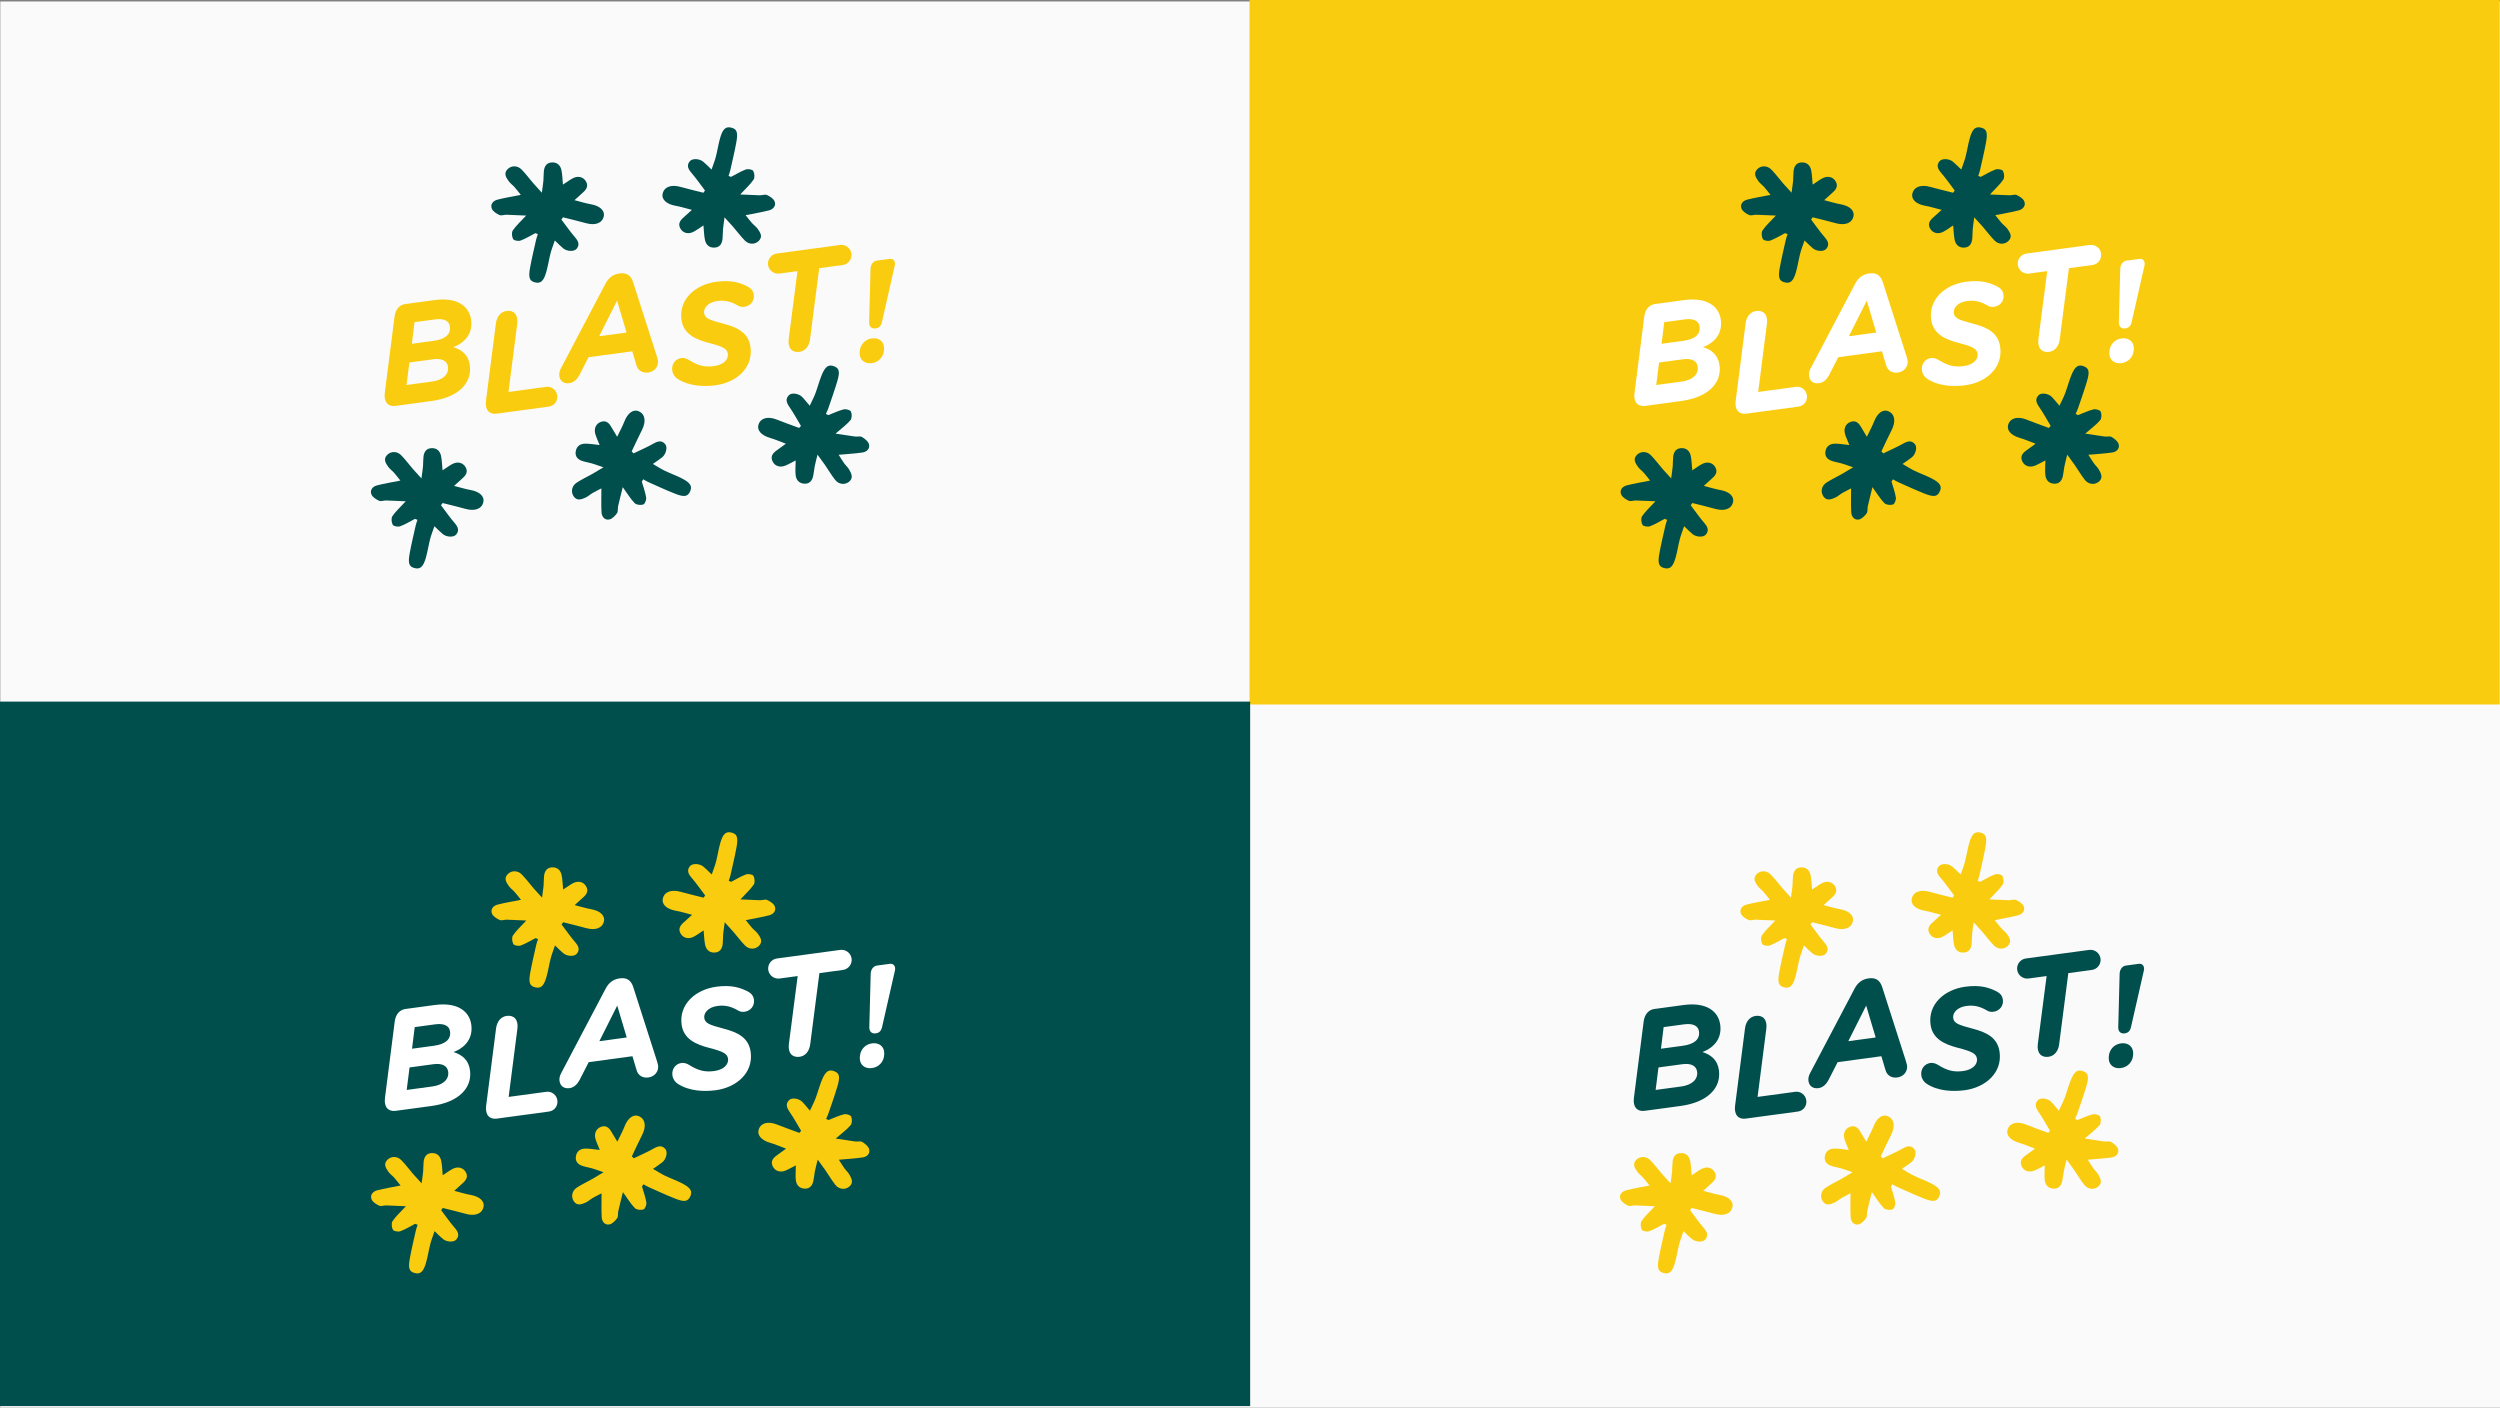 <?xml version="1.0" encoding="UTF-8"?><svg id="Layer_2" xmlns="http://www.w3.org/2000/svg" viewBox="0 0 1920.24 1081.1"><rect x="0" y="0" width="1920.24" height="1081.1" fill="#808080" stroke="none"/><defs><style>.cls-1{fill:#facc0f;}.cls-2{fill:#004f4d;}.cls-3{fill:#fff;}.cls-4{fill:#fafafa;}</style></defs><g id="Layer_1-2"><g><rect class="cls-4" x=".24" y="1.1" width="1920" height="1080"/><rect class="cls-1" x="959.76" width="960.24" height="541.1"/><g><path class="cls-2" d="m1596.08,318.86c3.96-1.53,7.83-3.41,11.92-4.43,1.69-.42,4.97.49,5.52,1.7.84,1.85.8,5.22-.41,6.65-2.92,3.46-6.73,6.16-11.43,10.27,5.64.86,10.26,1.62,14.89,2.24,1.82.24,4.07-.46,5.45.38,2.14,1.29,4.65,3.25,5.3,5.43,1.03,3.49-1.6,5.97-4.98,6.46-5.7.84-11.48,1.13-18.27,1.75,1.72,2.67,2.89,4.66,4.23,6.53,1.25,1.74,2.96,3.2,3.97,5.05,1.63,2.98,3.31,6.26-.23,9.14-3.19,2.59-7.85,2.12-10.64-1.41-2.86-3.61-5.19-7.65-7.81-11.46-1.51-2.19-3.12-4.31-5.76-7.93-1,4.11-1.69,6.61-2.19,9.14-.48,2.42-.59,4.91-1.14,7.3-.84,3.67-2.9,6.19-7.07,5.83-4.03-.35-6.04-3.05-6.42-6.73-.34-3.26,0-6.59.04-11.1-3.36,1.7-5.62,3.07-8.04,4.02-4.04,1.59-7.83.33-9.57-3.06-1.97-3.82-.15-6.43,2.93-8.6,1.94-1.36,3.84-2.79,7.15-5.21-4.87-1.81-8.4-3.39-12.07-4.44-6.83-1.96-10.43-5.99-8.89-10.43,1.73-5,7.29-6.35,14.07-3.64,5.65,2.25,11.39,4.27,17.09,6.39.47-.53.94-1.05,1.4-1.58-2.94-4.88-5.66-9.91-8.89-14.59-2.19-3.17-3.32-6.08-.3-9.04,2.11-2.07,7.43-1.26,10.08,1.37,1.72,1.7,3.18,3.67,5.85,6.79,1.73-3.75,3.24-6.53,4.34-9.47,1.73-4.61,2.95-9.41,4.8-13.96,2.83-6.96,5.48-8.59,9.86-6.76,3.63,1.52,4.31,4.07,2.18,11.31-2.08,7.05-4.57,13.97-6.94,20.94-.49,1.45-1.21,2.82-1.82,4.22.61.31,1.22.61,1.82.92Z"/><path class="cls-2" d="m1371.12,179.08c-3.77,1.95-7.42,4.23-11.37,5.69-1.63.6-4.99.05-5.67-1.09-1.03-1.75-1.35-5.11-.31-6.66,2.53-3.75,6.03-6.85,10.27-11.44-5.7-.25-10.37-.51-15.05-.63-1.84-.05-3.99.89-5.46.21-2.27-1.05-4.98-2.73-5.85-4.83-1.4-3.36.95-6.1,4.26-6.96,5.58-1.44,11.29-2.36,17.98-3.7-1.99-2.47-3.37-4.33-4.9-6.04-1.43-1.6-3.28-2.86-4.49-4.59-1.94-2.79-3.96-5.87-.75-9.11,2.89-2.91,7.57-2.95,10.73.26,3.23,3.29,5.98,7.04,9,10.55,1.73,2.02,3.57,3.95,6.58,7.27.55-4.2.98-6.75,1.2-9.32.21-2.45.07-4.94.36-7.38.44-3.74,2.22-6.47,6.4-6.56,4.04-.09,6.33,2.39,7.1,6,.68,3.2.72,6.55,1.15,11.04,3.16-2.05,5.26-3.65,7.57-4.86,3.84-2.02,7.75-1.17,9.85,2.01,2.37,3.59.83,6.38-2,8.86-1.78,1.56-3.52,3.19-6.55,5.95,5.04,1.28,8.71,2.47,12.48,3.12,7,1.22,11.02,4.84,9.96,9.42-1.19,5.16-6.57,7.09-13.6,5.13-5.86-1.64-11.78-3.02-17.67-4.52-.41.57-.82,1.15-1.23,1.72,3.45,4.54,6.69,9.24,10.4,13.55,2.51,2.92,3.95,5.69,1.26,8.95-1.88,2.29-7.25,2.04-10.17-.28-1.9-1.51-3.56-3.31-6.54-6.13-1.32,3.91-2.52,6.84-3.3,9.88-1.22,4.77-1.93,9.67-3.28,14.4-2.07,7.22-4.52,9.13-9.08,7.78-3.77-1.12-4.72-3.59-3.38-11.01,1.31-7.23,3.05-14.38,4.65-21.56.33-1.49.9-2.93,1.36-4.39-.64-.24-1.27-.48-1.91-.72Z"/><path class="cls-2" d="m1278.64,398.54c-3.77,1.95-7.42,4.23-11.37,5.69-1.63.6-4.99.05-5.67-1.09-1.03-1.75-1.35-5.11-.31-6.66,2.53-3.75,6.03-6.85,10.27-11.44-5.7-.25-10.37-.51-15.05-.63-1.84-.05-3.99.89-5.46.21-2.27-1.05-4.98-2.73-5.85-4.83-1.4-3.36.95-6.1,4.26-6.96,5.58-1.44,11.29-2.36,17.98-3.7-1.99-2.47-3.37-4.33-4.9-6.04-1.43-1.6-3.28-2.86-4.49-4.59-1.94-2.79-3.96-5.87-.75-9.11,2.89-2.91,7.57-2.95,10.73.26,3.23,3.29,5.98,7.04,9,10.55,1.73,2.02,3.57,3.95,6.58,7.27.55-4.2.98-6.75,1.2-9.32.21-2.45.07-4.94.36-7.38.44-3.74,2.22-6.47,6.4-6.56,4.04-.09,6.33,2.39,7.1,6,.68,3.2.72,6.55,1.15,11.04,3.16-2.05,5.26-3.65,7.57-4.86,3.84-2.02,7.75-1.17,9.85,2.01,2.37,3.59.83,6.38-2,8.86-1.78,1.56-3.52,3.19-6.55,5.95,5.04,1.28,8.71,2.47,12.48,3.12,7,1.22,11.02,4.84,9.96,9.42-1.19,5.16-6.57,7.09-13.6,5.13-5.86-1.64-11.78-3.02-17.67-4.52-.41.57-.82,1.15-1.23,1.72,3.45,4.54,6.69,9.24,10.4,13.55,2.51,2.92,3.95,5.69,1.26,8.95-1.88,2.29-7.25,2.04-10.17-.28-1.9-1.51-3.56-3.31-6.54-6.13-1.32,3.91-2.52,6.84-3.3,9.88-1.22,4.77-1.93,9.67-3.28,14.4-2.07,7.22-4.52,9.13-9.08,7.78-3.77-1.12-4.72-3.59-3.38-11.01,1.31-7.23,3.05-14.38,4.65-21.56.33-1.49.9-2.93,1.36-4.39-.64-.24-1.27-.48-1.91-.72Z"/><path class="cls-2" d="m1452.87,369.89c1.17,4.08,2.69,8.11,3.34,12.27.27,1.72-.93,4.91-2.19,5.34-1.92.67-5.28.32-6.59-1-3.18-3.22-5.53-7.25-9.2-12.31-1.36,5.54-2.54,10.07-3.57,14.63-.41,1.79.09,4.09-.86,5.4-1.48,2.01-3.66,4.34-5.89,4.79-3.57.71-5.8-2.13-5.99-5.54-.32-5.75-.1-11.54-.1-18.35-2.82,1.47-4.9,2.46-6.88,3.62-1.84,1.09-3.45,2.66-5.38,3.5-3.11,1.36-6.54,2.73-9.08-1.05-2.29-3.41-1.41-8.01,2.36-10.47,3.86-2.52,8.08-4.48,12.11-6.75,2.32-1.3,4.57-2.72,8.42-5.03-4.01-1.36-6.43-2.28-8.9-3.01-2.36-.69-4.83-1.03-7.17-1.8-3.58-1.17-5.9-3.45-5.17-7.57.71-3.98,3.58-5.74,7.28-5.79,3.28-.04,6.56.58,11.05,1.04-1.39-3.5-2.55-5.88-3.28-8.37-1.22-4.17.38-7.83,3.91-9.26,3.98-1.62,6.42.43,8.3,3.7,1.18,2.06,2.44,4.07,4.54,7.59,2.24-4.69,4.13-8.06,5.51-11.62,2.57-6.63,6.91-9.85,11.19-7.92,4.82,2.17,5.67,7.83,2.36,14.34-2.75,5.42-5.28,10.96-7.9,16.44.48.51.96,1.03,1.45,1.54,5.12-2.49,10.38-4.75,15.33-7.54,3.35-1.89,6.35-2.75,9.03.52,1.87,2.29.58,7.51-2.27,9.92-1.85,1.56-3.94,2.84-7.29,5.21,3.57,2.07,6.21,3.81,9.04,5.17,4.43,2.13,9.11,3.79,13.47,6.04,6.67,3.44,8.07,6.23,5.85,10.43-1.84,3.48-4.45,3.93-11.46,1.15-6.83-2.7-13.51-5.81-20.23-8.79-1.4-.62-2.69-1.46-4.04-2.19-.36.58-.72,1.16-1.08,1.73Z"/><path class="cls-2" d="m1521.39,135.87c3.77-1.95,7.42-4.23,11.37-5.69,1.63-.6,4.99-.05,5.67,1.09,1.03,1.75,1.35,5.11.31,6.66-2.53,3.75-6.03,6.85-10.27,11.44,5.7.25,10.37.51,15.05.63,1.84.05,3.99-.89,5.46-.21,2.27,1.05,4.98,2.73,5.85,4.83,1.4,3.36-.95,6.1-4.26,6.96-5.58,1.44-11.29,2.36-17.98,3.7,1.99,2.47,3.37,4.33,4.9,6.04,1.43,1.6,3.28,2.86,4.49,4.59,1.94,2.79,3.96,5.87.75,9.11-2.89,2.91-7.57,2.95-10.73-.26-3.23-3.29-5.98-7.04-9-10.55-1.73-2.02-3.57-3.95-6.58-7.27-.55,4.2-.98,6.75-1.2,9.32-.21,2.45-.07,4.94-.36,7.38-.44,3.74-2.22,6.47-6.4,6.56-4.04.09-6.33-2.39-7.1-6-.68-3.2-.72-6.55-1.15-11.04-3.16,2.05-5.26,3.65-7.57,4.86-3.84,2.02-7.75,1.17-9.85-2.01-2.37-3.59-.83-6.38,2-8.86,1.78-1.56,3.52-3.19,6.55-5.95-5.04-1.28-8.71-2.47-12.48-3.12-7-1.22-11.02-4.84-9.96-9.42,1.19-5.16,6.57-7.09,13.6-5.13,5.86,1.64,11.78,3.02,17.67,4.52.41-.57.82-1.15,1.23-1.72-3.45-4.54-6.69-9.24-10.4-13.55-2.51-2.92-3.95-5.69-1.26-8.95,1.88-2.29,7.25-2.04,10.17.28,1.9,1.51,3.56,3.31,6.54,6.13,1.32-3.91,2.52-6.84,3.3-9.88,1.22-4.77,1.93-9.67,3.28-14.4,2.07-7.22,4.52-9.13,9.08-7.78,3.77,1.12,4.72,3.59,3.38,11.01-1.31,7.23-3.05,14.38-4.65,21.56-.33,1.49-.9,2.93-1.36,4.39.64.24,1.27.48,1.91.72Z"/></g><g><path class="cls-3" d="m1263.63,311.77c-5.52.75-9.1-2.85-8.18-9.92l7.5-58.71c.69-5.5,3.85-9.01,8.19-9.6l22.42-3.04c17.87-2.42,26.82,4.97,28.2,15.16,1.36,10.07-4.26,17.45-13.71,20.94,6.68,2.08,11.64,6.15,12.7,13.94,1.83,13.54-8.47,24.64-29.48,27.49l-27.62,3.74Zm28.13-18.7c8.34-1.13,13.04-5.51,12.25-11.37-.6-4.44-4.54-6.67-11.37-5.74l-18.31,2.48-2.18,17.28,19.61-2.65Zm1.28-31.28c8.56-1.16,13.25-4.77,12.4-11.06-.53-3.9-4.07-6.4-11.43-5.4l-15.71,2.13-2.05,16.6,16.79-2.27Z"/><path class="cls-3" d="m1341.35,317.75c-5.52.75-9.1-2.85-8.18-9.92l7.62-59.39c.69-5.5,3.85-9.01,8.19-9.6,5.53-.75,9.1,2.85,8.18,9.92l-6.71,52.31,28.92-3.92c4.12-.56,7.93,2.35,8.5,6.57.59,4.33-2.33,8.04-6.45,8.59l-40.08,5.43Z"/><path class="cls-3" d="m1464.12,272.71c.42,1.49.98,3.18,1.13,4.26.59,4.33-2.49,8.5-7.47,9.17-4.66.63-7.96-1.79-9.02-5.51l-3.23-10.81-33.58,4.55-6.98,13.63c-1.66,3.2-4.28,5.88-7.75,6.34-4.33.59-7.18-1.68-7.71-5.58-.23-1.73.14-3.88,1.2-5.79l34.13-64.85c2.18-4.27,5.51-7.37,10.82-8.08l.32-.04c5.63-.76,8.65,1.92,10.17,6.68l17.96,56.04Zm-22.97-17.3l-7.29-24.49-13.73,27.34,21.02-2.84Z"/><path class="cls-3" d="m1518.95,271.7c-.5-3.68-3.5-5.48-14.24-8.22-10.4-2.67-19.89-6.79-21.4-17.95-2.1-15.49,10.48-26.9,26.73-29.1,11.81-1.6,18.65.89,23.98,3.59,2.5,1.32,4.38,3.04,4.84,6.4.63,4.66-2.58,8.62-7.13,9.24-1.73.23-3.42.02-4.74-.79-5.51-3.23-10.09-4.48-16.27-3.64-7.04.95-10.52,5.4-10.01,9.19.54,4.01,3.81,5.33,14.67,8.16,10.97,2.82,19.47,6.96,20.97,18.01,2.16,15.92-10.77,27.16-26.7,29.32-8.99,1.22-20.52.79-29.23-4.87-2.05-1.27-3.79-3.57-4.19-6.49-.65-4.77,2.32-8.92,6.98-9.55,2.28-.31,4.39.62,5.59,1.34,7.11,4.44,12.15,5.86,19.63,4.84,6.72-.91,11.17-4.71,10.52-9.48Z"/><path class="cls-3" d="m1638.93,268.49c-.16,5.32-3.88,9.68-9.4,10.43-5.63.76-9.52-2.68-9.34-7.89l.02-.67c.26-5.44,3.88-9.68,9.4-10.43,5.63-.76,9.52,2.68,9.34,7.89l-.02.67Zm-1.64-21.07c-.7,2.96-2.15,4.48-4.86,4.85-2.92.4-5.03-1.3-4.94-4.74l1.06-41.07c.12-3.21,1.96-5.89,4.88-6.29l9.86-1.33c2.92-.4,4.58,2.03,3.89,5.1l-9.89,43.48Z"/><path class="cls-3" d="m1582.08,260.66c-.69,5.5-3.85,9.02-8.19,9.6-5.52.75-9.1-2.85-8.18-9.92l6.74-52.1-13.87,1.88c-4.22.57-8.16-2.43-8.73-6.65-.57-4.22,2.43-8.16,6.65-8.73l48.64-6.58c4.22-.57,8.16,2.42,8.73,6.65s-2.43,8.16-6.65,8.73l-18.09,2.45-7.05,54.68Z"/></g><rect class="cls-2" y="538.9" width="960.24" height="541.1"/><g><path class="cls-1" d="m636.32,860.32c3.96-1.53,7.83-3.41,11.92-4.43,1.69-.42,4.97.49,5.52,1.7.84,1.85.8,5.22-.41,6.65-2.92,3.46-6.73,6.16-11.43,10.27,5.64.86,10.26,1.62,14.89,2.24,1.82.24,4.07-.46,5.45.38,2.14,1.29,4.65,3.25,5.3,5.43,1.03,3.49-1.6,5.97-4.98,6.46-5.7.84-11.48,1.13-18.27,1.75,1.72,2.67,2.89,4.66,4.23,6.53,1.25,1.74,2.96,3.2,3.97,5.05,1.63,2.98,3.31,6.26-.23,9.14-3.19,2.59-7.85,2.12-10.64-1.41-2.86-3.61-5.19-7.65-7.81-11.46-1.51-2.19-3.12-4.31-5.76-7.93-1,4.11-1.69,6.61-2.19,9.14-.48,2.42-.59,4.91-1.14,7.3-.84,3.67-2.9,6.19-7.07,5.83-4.03-.35-6.04-3.05-6.42-6.73-.34-3.26,0-6.59.04-11.1-3.36,1.7-5.62,3.07-8.04,4.02-4.04,1.59-7.83.33-9.57-3.06-1.97-3.82-.15-6.43,2.93-8.6,1.94-1.36,3.84-2.79,7.15-5.21-4.87-1.81-8.4-3.39-12.07-4.44-6.83-1.96-10.43-5.99-8.89-10.43,1.73-5,7.29-6.35,14.07-3.64,5.65,2.25,11.39,4.27,17.09,6.39.47-.53.94-1.05,1.4-1.58-2.94-4.88-5.66-9.91-8.89-14.59-2.19-3.17-3.32-6.08-.3-9.04,2.11-2.07,7.43-1.26,10.08,1.37,1.72,1.7,3.18,3.67,5.85,6.79,1.73-3.75,3.24-6.53,4.34-9.47,1.73-4.61,2.95-9.41,4.8-13.96,2.83-6.96,5.48-8.59,9.86-6.76,3.63,1.52,4.31,4.07,2.18,11.31-2.08,7.05-4.57,13.97-6.94,20.94-.49,1.45-1.21,2.82-1.82,4.22.61.31,1.22.61,1.82.92Z"/><path class="cls-1" d="m411.36,720.54c-3.77,1.95-7.42,4.23-11.37,5.69-1.63.6-4.99.05-5.67-1.09-1.03-1.75-1.35-5.11-.31-6.66,2.53-3.75,6.03-6.85,10.27-11.44-5.7-.25-10.37-.51-15.05-.63-1.84-.05-3.99.89-5.46.21-2.27-1.05-4.98-2.73-5.85-4.83-1.4-3.36.95-6.1,4.26-6.96,5.58-1.44,11.29-2.36,17.98-3.7-1.99-2.47-3.37-4.33-4.9-6.04-1.43-1.6-3.28-2.86-4.49-4.59-1.94-2.79-3.96-5.87-.75-9.11,2.89-2.91,7.57-2.95,10.73.26,3.23,3.29,5.98,7.04,9,10.55,1.73,2.02,3.57,3.95,6.58,7.27.55-4.2.98-6.75,1.2-9.32.21-2.45.07-4.94.36-7.38.44-3.74,2.22-6.47,6.4-6.56,4.04-.09,6.33,2.39,7.1,6,.68,3.2.72,6.55,1.15,11.04,3.16-2.05,5.26-3.65,7.57-4.86,3.84-2.02,7.75-1.17,9.85,2.01,2.37,3.59.83,6.38-2,8.86-1.78,1.56-3.52,3.19-6.55,5.95,5.04,1.28,8.71,2.47,12.48,3.12,7,1.22,11.02,4.84,9.96,9.42-1.19,5.16-6.57,7.09-13.6,5.13-5.86-1.64-11.78-3.02-17.67-4.52-.41.57-.82,1.15-1.23,1.72,3.45,4.54,6.69,9.24,10.4,13.55,2.51,2.92,3.95,5.69,1.26,8.95-1.88,2.29-7.25,2.04-10.17-.28-1.9-1.51-3.56-3.31-6.54-6.13-1.32,3.91-2.52,6.84-3.3,9.88-1.22,4.77-1.93,9.67-3.28,14.4-2.07,7.22-4.52,9.13-9.08,7.78-3.77-1.12-4.72-3.59-3.38-11.01,1.31-7.23,3.05-14.38,4.65-21.56.33-1.49.9-2.93,1.36-4.39-.64-.24-1.27-.48-1.91-.72Z"/><path class="cls-1" d="m318.87,940c-3.77,1.95-7.42,4.23-11.37,5.69-1.63.6-4.99.05-5.67-1.09-1.03-1.75-1.35-5.11-.31-6.66,2.53-3.75,6.03-6.85,10.27-11.44-5.7-.25-10.37-.51-15.05-.63-1.84-.05-3.99.89-5.46.21-2.27-1.05-4.98-2.73-5.85-4.83-1.4-3.36.95-6.1,4.26-6.96,5.58-1.44,11.29-2.36,17.98-3.7-1.99-2.47-3.37-4.33-4.9-6.04-1.43-1.6-3.28-2.86-4.49-4.59-1.94-2.79-3.96-5.87-.75-9.11,2.89-2.91,7.57-2.95,10.73.26,3.23,3.29,5.98,7.04,9,10.55,1.73,2.02,3.57,3.95,6.58,7.27.55-4.2.98-6.75,1.2-9.32.21-2.45.07-4.94.36-7.38.44-3.74,2.22-6.47,6.4-6.56,4.04-.09,6.33,2.39,7.1,6,.68,3.2.72,6.55,1.15,11.04,3.16-2.05,5.26-3.65,7.57-4.86,3.84-2.02,7.75-1.17,9.85,2.01,2.37,3.59.83,6.38-2,8.86-1.78,1.56-3.52,3.19-6.55,5.95,5.04,1.28,8.71,2.47,12.48,3.12,7,1.22,11.02,4.84,9.96,9.42-1.19,5.16-6.57,7.09-13.6,5.13-5.86-1.64-11.78-3.02-17.67-4.52-.41.57-.82,1.15-1.23,1.72,3.45,4.54,6.69,9.24,10.4,13.55,2.51,2.92,3.95,5.69,1.26,8.95-1.88,2.29-7.25,2.04-10.17-.28-1.9-1.51-3.56-3.31-6.54-6.13-1.32,3.91-2.52,6.84-3.3,9.88-1.22,4.77-1.93,9.67-3.28,14.4-2.07,7.22-4.52,9.13-9.08,7.78-3.77-1.12-4.72-3.59-3.38-11.01,1.31-7.23,3.05-14.38,4.65-21.56.33-1.49.9-2.93,1.36-4.39-.64-.24-1.27-.48-1.91-.72Z"/><path class="cls-1" d="m493.11,911.35c1.17,4.08,2.69,8.11,3.34,12.27.27,1.72-.93,4.91-2.19,5.34-1.92.67-5.28.32-6.59-1-3.18-3.22-5.53-7.25-9.2-12.31-1.36,5.54-2.54,10.07-3.57,14.63-.41,1.79.09,4.09-.86,5.4-1.48,2.01-3.66,4.34-5.89,4.79-3.57.71-5.8-2.13-5.99-5.54-.32-5.75-.1-11.54-.1-18.35-2.82,1.47-4.9,2.46-6.88,3.62-1.84,1.09-3.45,2.66-5.38,3.5-3.11,1.36-6.54,2.73-9.08-1.05-2.29-3.41-1.41-8.01,2.36-10.47,3.86-2.52,8.08-4.48,12.11-6.75,2.32-1.3,4.57-2.72,8.42-5.03-4.01-1.36-6.43-2.28-8.9-3.01-2.36-.69-4.83-1.03-7.17-1.8-3.58-1.17-5.9-3.45-5.17-7.57.71-3.98,3.58-5.74,7.28-5.79,3.28-.04,6.56.58,11.05,1.04-1.39-3.5-2.55-5.88-3.28-8.37-1.22-4.17.38-7.83,3.91-9.26,3.98-1.62,6.42.43,8.3,3.7,1.18,2.06,2.44,4.07,4.54,7.59,2.24-4.69,4.13-8.06,5.51-11.62,2.57-6.63,6.91-9.85,11.19-7.92,4.82,2.17,5.67,7.83,2.36,14.34-2.75,5.42-5.28,10.96-7.9,16.44.48.51.96,1.03,1.45,1.54,5.12-2.49,10.38-4.75,15.33-7.54,3.35-1.89,6.35-2.75,9.03.52,1.87,2.29.58,7.51-2.27,9.92-1.85,1.56-3.94,2.84-7.29,5.21,3.57,2.07,6.21,3.81,9.04,5.17,4.43,2.13,9.11,3.79,13.47,6.04,6.67,3.44,8.07,6.23,5.85,10.43-1.84,3.48-4.45,3.93-11.46,1.15-6.83-2.7-13.51-5.81-20.23-8.79-1.4-.62-2.69-1.46-4.04-2.19-.36.58-.72,1.16-1.08,1.73Z"/><path class="cls-1" d="m561.63,677.33c3.77-1.95,7.42-4.23,11.37-5.69,1.63-.6,4.99-.05,5.67,1.09,1.03,1.75,1.35,5.11.31,6.66-2.53,3.75-6.03,6.85-10.27,11.44,5.7.25,10.37.51,15.05.63,1.84.05,3.99-.89,5.46-.21,2.27,1.05,4.98,2.73,5.85,4.83,1.4,3.36-.95,6.1-4.26,6.96-5.58,1.44-11.29,2.36-17.98,3.7,1.99,2.47,3.37,4.33,4.9,6.04,1.43,1.6,3.28,2.86,4.49,4.59,1.94,2.79,3.96,5.87.75,9.11-2.89,2.91-7.57,2.95-10.73-.26-3.23-3.29-5.98-7.04-9-10.55-1.73-2.02-3.57-3.95-6.58-7.27-.55,4.2-.98,6.75-1.2,9.32-.21,2.45-.07,4.94-.36,7.38-.44,3.74-2.22,6.47-6.4,6.56-4.04.09-6.33-2.39-7.1-6-.68-3.2-.72-6.55-1.15-11.04-3.16,2.05-5.26,3.65-7.57,4.86-3.84,2.02-7.75,1.17-9.85-2.01-2.37-3.59-.83-6.38,2-8.86,1.78-1.56,3.52-3.19,6.55-5.95-5.04-1.28-8.71-2.47-12.48-3.12-7-1.22-11.02-4.84-9.96-9.42,1.19-5.16,6.57-7.09,13.6-5.13,5.86,1.64,11.78,3.02,17.67,4.52.41-.57.82-1.15,1.23-1.72-3.45-4.54-6.69-9.24-10.4-13.55-2.51-2.92-3.95-5.69-1.26-8.95,1.88-2.29,7.25-2.04,10.17.28,1.9,1.51,3.56,3.31,6.54,6.13,1.32-3.91,2.52-6.84,3.3-9.88,1.22-4.77,1.93-9.67,3.28-14.4,2.07-7.22,4.52-9.13,9.08-7.78,3.77,1.12,4.72,3.59,3.38,11.01-1.31,7.23-3.05,14.38-4.65,21.56-.33,1.49-.9,2.93-1.36,4.39.64.24,1.27.48,1.91.72Z"/></g><g><path class="cls-3" d="m303.87,853.23c-5.52.75-9.1-2.85-8.18-9.92l7.5-58.71c.69-5.5,3.85-9.01,8.19-9.6l22.42-3.04c17.87-2.42,26.82,4.97,28.2,15.16,1.36,10.07-4.26,17.45-13.71,20.94,6.68,2.08,11.64,6.15,12.7,13.94,1.83,13.54-8.47,24.64-29.48,27.49l-27.62,3.74Zm28.13-18.7c8.34-1.13,13.04-5.51,12.25-11.37-.6-4.44-4.54-6.67-11.37-5.74l-18.31,2.48-2.18,17.28,19.61-2.65Zm1.28-31.28c8.56-1.16,13.25-4.77,12.4-11.06-.53-3.9-4.07-6.4-11.43-5.4l-15.71,2.13-2.05,16.6,16.79-2.27Z"/><path class="cls-3" d="m381.59,859.21c-5.52.75-9.1-2.85-8.18-9.92l7.62-59.39c.69-5.5,3.85-9.01,8.19-9.6,5.53-.75,9.1,2.85,8.18,9.92l-6.71,52.31,28.92-3.92c4.12-.56,7.93,2.35,8.5,6.57.59,4.33-2.33,8.04-6.45,8.59l-40.08,5.43Z"/><path class="cls-3" d="m504.36,814.17c.42,1.49.98,3.18,1.13,4.26.59,4.33-2.49,8.5-7.47,9.17-4.66.63-7.96-1.79-9.02-5.51l-3.23-10.81-33.58,4.55-6.98,13.63c-1.66,3.2-4.28,5.88-7.75,6.34-4.33.59-7.18-1.68-7.71-5.58-.23-1.73.14-3.88,1.2-5.79l34.13-64.85c2.18-4.27,5.51-7.37,10.82-8.08l.32-.04c5.63-.76,8.65,1.92,10.17,6.68l17.96,56.04Zm-22.97-17.3l-7.29-24.49-13.73,27.34,21.02-2.84Z"/><path class="cls-3" d="m559.19,813.16c-.5-3.68-3.5-5.48-14.24-8.22-10.4-2.67-19.89-6.79-21.4-17.95-2.1-15.49,10.48-26.9,26.73-29.1,11.81-1.6,18.65.89,23.98,3.59,2.5,1.32,4.38,3.04,4.84,6.4.63,4.66-2.58,8.62-7.13,9.24-1.73.23-3.42.02-4.74-.79-5.51-3.23-10.09-4.48-16.27-3.64-7.04.95-10.52,5.4-10.01,9.19.54,4.01,3.81,5.33,14.67,8.16,10.97,2.82,19.47,6.96,20.97,18.01,2.16,15.92-10.77,27.16-26.7,29.32-8.99,1.22-20.52.79-29.23-4.87-2.05-1.27-3.79-3.57-4.19-6.49-.65-4.77,2.32-8.92,6.98-9.55,2.28-.31,4.39.62,5.59,1.34,7.11,4.44,12.15,5.86,19.63,4.84,6.72-.91,11.17-4.71,10.52-9.48Z"/><path class="cls-3" d="m679.16,809.95c-.16,5.32-3.88,9.68-9.4,10.43-5.63.76-9.52-2.68-9.34-7.89l.02-.67c.26-5.44,3.88-9.68,9.4-10.43,5.63-.76,9.52,2.68,9.34,7.89l-.02.67Zm-1.64-21.07c-.7,2.96-2.15,4.48-4.86,4.85-2.92.4-5.03-1.3-4.94-4.74l1.06-41.07c.12-3.21,1.96-5.89,4.88-6.29l9.86-1.33c2.92-.4,4.58,2.03,3.89,5.1l-9.89,43.48Z"/><path class="cls-3" d="m622.32,802.12c-.69,5.5-3.85,9.02-8.19,9.6-5.52.75-9.1-2.85-8.18-9.92l6.74-52.1-13.87,1.88c-4.22.57-8.16-2.43-8.73-6.65-.57-4.22,2.43-8.16,6.65-8.73l48.64-6.58c4.22-.57,8.16,2.42,8.73,6.65s-2.43,8.16-6.65,8.73l-18.09,2.45-7.05,54.68Z"/></g><g><path class="cls-2" d="m636.18,318.86c3.96-1.53,7.83-3.41,11.92-4.43,1.69-.42,4.97.49,5.52,1.7.84,1.85.8,5.22-.41,6.65-2.92,3.46-6.73,6.16-11.43,10.27,5.64.86,10.26,1.62,14.89,2.24,1.82.24,4.07-.46,5.45.38,2.14,1.29,4.65,3.25,5.3,5.43,1.03,3.49-1.6,5.97-4.98,6.46-5.7.84-11.48,1.13-18.27,1.75,1.72,2.67,2.89,4.66,4.23,6.53,1.25,1.74,2.96,3.2,3.97,5.05,1.63,2.98,3.31,6.26-.23,9.14-3.19,2.59-7.85,2.12-10.64-1.41-2.86-3.61-5.19-7.65-7.81-11.46-1.51-2.19-3.12-4.31-5.76-7.93-1,4.11-1.69,6.61-2.19,9.14-.48,2.42-.59,4.91-1.14,7.3-.84,3.67-2.9,6.19-7.07,5.83-4.03-.35-6.04-3.05-6.42-6.73-.34-3.26,0-6.59.04-11.1-3.36,1.7-5.62,3.07-8.04,4.02-4.04,1.59-7.83.33-9.57-3.06-1.97-3.82-.15-6.43,2.93-8.6,1.94-1.36,3.84-2.79,7.15-5.21-4.87-1.81-8.4-3.39-12.07-4.44-6.83-1.96-10.43-5.99-8.89-10.43,1.73-5,7.29-6.35,14.07-3.64,5.65,2.25,11.39,4.27,17.09,6.39.47-.53.94-1.05,1.4-1.58-2.94-4.88-5.66-9.91-8.89-14.59-2.19-3.17-3.32-6.08-.3-9.04,2.11-2.07,7.43-1.26,10.08,1.37,1.72,1.7,3.18,3.67,5.85,6.79,1.73-3.75,3.24-6.53,4.34-9.47,1.73-4.61,2.95-9.41,4.8-13.96,2.83-6.96,5.48-8.59,9.86-6.76,3.63,1.52,4.31,4.07,2.18,11.31-2.08,7.05-4.57,13.97-6.94,20.94-.49,1.45-1.21,2.82-1.82,4.22.61.31,1.22.61,1.82.92Z"/><path class="cls-2" d="m411.22,179.08c-3.77,1.95-7.42,4.23-11.37,5.69-1.63.6-4.99.05-5.67-1.09-1.03-1.75-1.35-5.11-.31-6.66,2.53-3.75,6.03-6.85,10.27-11.44-5.7-.25-10.37-.51-15.05-.63-1.84-.05-3.99.89-5.46.21-2.27-1.05-4.98-2.73-5.85-4.83-1.4-3.36.95-6.1,4.26-6.96,5.58-1.44,11.29-2.36,17.98-3.7-1.99-2.47-3.37-4.33-4.9-6.04-1.43-1.6-3.28-2.86-4.49-4.59-1.94-2.79-3.96-5.87-.75-9.11,2.89-2.91,7.57-2.95,10.73.26,3.23,3.29,5.98,7.04,9,10.55,1.73,2.02,3.57,3.95,6.58,7.27.55-4.2.98-6.75,1.2-9.32.21-2.45.07-4.94.36-7.38.44-3.74,2.22-6.47,6.4-6.56,4.04-.09,6.33,2.39,7.1,6,.68,3.2.72,6.55,1.15,11.04,3.16-2.05,5.26-3.65,7.57-4.86,3.84-2.02,7.75-1.17,9.85,2.01,2.37,3.59.83,6.38-2,8.86-1.78,1.56-3.52,3.19-6.55,5.95,5.04,1.28,8.71,2.47,12.48,3.12,7,1.22,11.02,4.84,9.96,9.42-1.19,5.16-6.57,7.09-13.6,5.13-5.86-1.64-11.78-3.02-17.67-4.52-.41.57-.82,1.15-1.23,1.72,3.45,4.54,6.69,9.24,10.4,13.55,2.51,2.92,3.95,5.69,1.26,8.95-1.88,2.29-7.25,2.04-10.17-.28-1.9-1.51-3.56-3.31-6.54-6.13-1.32,3.91-2.52,6.84-3.3,9.88-1.22,4.77-1.93,9.67-3.28,14.4-2.07,7.22-4.52,9.13-9.08,7.78-3.77-1.12-4.72-3.59-3.38-11.01,1.31-7.23,3.05-14.38,4.65-21.56.33-1.49.9-2.93,1.36-4.39-.64-.24-1.27-.48-1.91-.72Z"/><path class="cls-2" d="m318.74,398.54c-3.77,1.95-7.42,4.23-11.37,5.69-1.63.6-4.99.05-5.67-1.09-1.03-1.75-1.35-5.11-.31-6.66,2.53-3.75,6.03-6.85,10.27-11.44-5.7-.25-10.37-.51-15.05-.63-1.84-.05-3.99.89-5.46.21-2.27-1.05-4.98-2.73-5.85-4.83-1.4-3.36.95-6.1,4.26-6.96,5.58-1.44,11.29-2.36,17.98-3.7-1.99-2.47-3.37-4.33-4.9-6.04-1.43-1.6-3.28-2.86-4.49-4.59-1.94-2.79-3.96-5.87-.75-9.11,2.89-2.91,7.57-2.95,10.73.26,3.23,3.29,5.98,7.04,9,10.55,1.73,2.02,3.57,3.95,6.58,7.27.55-4.2.98-6.75,1.2-9.32.21-2.45.07-4.94.36-7.38.44-3.74,2.22-6.47,6.4-6.56,4.04-.09,6.33,2.39,7.1,6,.68,3.2.72,6.55,1.15,11.04,3.16-2.05,5.26-3.65,7.57-4.86,3.84-2.02,7.75-1.17,9.85,2.01,2.37,3.59.83,6.38-2,8.86-1.78,1.56-3.52,3.19-6.55,5.95,5.04,1.28,8.71,2.47,12.48,3.12,7,1.22,11.02,4.84,9.96,9.42-1.19,5.16-6.57,7.09-13.6,5.13-5.86-1.64-11.78-3.02-17.67-4.52-.41.57-.82,1.15-1.23,1.72,3.45,4.54,6.69,9.24,10.4,13.55,2.51,2.92,3.95,5.69,1.26,8.95-1.88,2.29-7.25,2.04-10.17-.28-1.9-1.51-3.56-3.31-6.54-6.13-1.32,3.91-2.52,6.84-3.3,9.88-1.22,4.77-1.93,9.67-3.28,14.4-2.07,7.22-4.52,9.13-9.08,7.78-3.77-1.12-4.72-3.59-3.38-11.01,1.31-7.23,3.05-14.38,4.65-21.56.33-1.49.9-2.93,1.36-4.39-.64-.24-1.27-.48-1.91-.72Z"/><path class="cls-2" d="m492.97,369.89c1.17,4.08,2.69,8.11,3.34,12.27.27,1.72-.93,4.91-2.19,5.34-1.92.67-5.28.32-6.59-1-3.18-3.22-5.53-7.25-9.2-12.31-1.36,5.54-2.54,10.07-3.57,14.63-.41,1.79.09,4.09-.86,5.4-1.48,2.01-3.66,4.34-5.89,4.79-3.57.71-5.8-2.13-5.99-5.54-.32-5.75-.1-11.54-.1-18.35-2.82,1.47-4.9,2.46-6.88,3.62-1.84,1.09-3.45,2.66-5.38,3.5-3.11,1.36-6.54,2.73-9.08-1.05-2.29-3.41-1.41-8.01,2.36-10.47,3.86-2.52,8.08-4.48,12.11-6.75,2.32-1.3,4.57-2.72,8.42-5.03-4.01-1.36-6.43-2.28-8.9-3.01-2.36-.69-4.83-1.03-7.17-1.8-3.58-1.17-5.9-3.45-5.17-7.57.71-3.98,3.58-5.74,7.28-5.79,3.28-.04,6.56.58,11.05,1.04-1.39-3.5-2.55-5.88-3.28-8.37-1.22-4.17.38-7.83,3.91-9.26,3.98-1.62,6.42.43,8.3,3.7,1.18,2.06,2.44,4.07,4.54,7.59,2.24-4.69,4.13-8.06,5.51-11.62,2.57-6.63,6.91-9.85,11.19-7.92,4.82,2.17,5.67,7.83,2.36,14.34-2.75,5.42-5.28,10.96-7.9,16.44.48.51.96,1.03,1.45,1.54,5.12-2.49,10.38-4.75,15.33-7.54,3.35-1.89,6.35-2.75,9.03.52,1.87,2.29.58,7.51-2.27,9.92-1.85,1.56-3.94,2.84-7.29,5.21,3.57,2.07,6.21,3.81,9.04,5.17,4.43,2.13,9.11,3.79,13.47,6.04,6.67,3.44,8.07,6.23,5.85,10.43-1.84,3.48-4.45,3.93-11.46,1.15-6.83-2.7-13.51-5.81-20.23-8.79-1.4-.62-2.69-1.46-4.04-2.19-.36.58-.72,1.16-1.08,1.73Z"/><path class="cls-2" d="m561.49,135.87c3.77-1.95,7.42-4.23,11.37-5.69,1.63-.6,4.99-.05,5.67,1.09,1.03,1.75,1.35,5.11.31,6.66-2.53,3.75-6.03,6.85-10.27,11.44,5.7.25,10.37.51,15.05.63,1.84.05,3.99-.89,5.46-.21,2.27,1.05,4.98,2.73,5.85,4.83,1.4,3.36-.95,6.1-4.26,6.96-5.58,1.44-11.29,2.36-17.98,3.7,1.99,2.47,3.37,4.33,4.9,6.04,1.43,1.6,3.28,2.86,4.49,4.59,1.94,2.79,3.96,5.87.75,9.11-2.89,2.91-7.57,2.95-10.73-.26-3.23-3.29-5.98-7.04-9-10.55-1.73-2.02-3.57-3.95-6.58-7.27-.55,4.2-.98,6.75-1.2,9.32-.21,2.45-.07,4.94-.36,7.38-.44,3.74-2.22,6.47-6.4,6.56-4.04.09-6.33-2.39-7.1-6-.68-3.2-.72-6.55-1.15-11.04-3.16,2.05-5.26,3.65-7.57,4.86-3.84,2.02-7.75,1.17-9.85-2.01-2.37-3.59-.83-6.38,2-8.86,1.78-1.56,3.52-3.19,6.55-5.95-5.04-1.28-8.71-2.47-12.48-3.12-7-1.22-11.02-4.84-9.96-9.42,1.19-5.16,6.57-7.09,13.6-5.13,5.86,1.64,11.78,3.02,17.67,4.52.41-.57.82-1.15,1.23-1.72-3.45-4.54-6.69-9.24-10.4-13.55-2.51-2.92-3.95-5.69-1.26-8.95,1.88-2.29,7.25-2.04,10.17.28,1.9,1.51,3.56,3.31,6.54,6.13,1.32-3.91,2.52-6.84,3.3-9.88,1.22-4.77,1.93-9.67,3.28-14.4,2.07-7.22,4.52-9.13,9.08-7.78,3.77,1.12,4.72,3.59,3.38,11.01-1.31,7.23-3.05,14.38-4.65,21.56-.33,1.49-.9,2.93-1.36,4.39.64.24,1.27.48,1.91.72Z"/></g><g><path class="cls-1" d="m303.73,311.77c-5.52.75-9.1-2.85-8.18-9.92l7.5-58.71c.69-5.5,3.85-9.01,8.19-9.6l22.42-3.04c17.87-2.42,26.82,4.97,28.2,15.16,1.36,10.07-4.26,17.45-13.71,20.94,6.68,2.08,11.64,6.15,12.7,13.94,1.83,13.54-8.47,24.64-29.48,27.49l-27.62,3.74Zm28.13-18.7c8.34-1.13,13.04-5.51,12.25-11.37-.6-4.44-4.54-6.67-11.37-5.74l-18.31,2.48-2.18,17.28,19.61-2.65Zm1.28-31.28c8.56-1.16,13.25-4.77,12.4-11.06-.53-3.9-4.07-6.4-11.43-5.4l-15.71,2.13-2.05,16.6,16.79-2.27Z"/><path class="cls-1" d="m381.46,317.75c-5.52.75-9.1-2.85-8.18-9.92l7.62-59.39c.69-5.5,3.85-9.01,8.19-9.6,5.53-.75,9.1,2.85,8.18,9.92l-6.71,52.31,28.92-3.92c4.12-.56,7.93,2.35,8.5,6.57.59,4.33-2.33,8.04-6.45,8.59l-40.08,5.43Z"/><path class="cls-1" d="m504.22,272.71c.42,1.49.98,3.18,1.13,4.26.59,4.33-2.49,8.5-7.47,9.17-4.66.63-7.96-1.79-9.02-5.51l-3.23-10.81-33.58,4.55-6.98,13.63c-1.66,3.2-4.28,5.88-7.75,6.34-4.33.59-7.18-1.68-7.71-5.58-.23-1.73.14-3.88,1.2-5.79l34.13-64.85c2.18-4.27,5.51-7.37,10.82-8.08l.32-.04c5.63-.76,8.65,1.92,10.17,6.68l17.96,56.04Zm-22.97-17.3l-7.29-24.49-13.73,27.34,21.02-2.84Z"/><path class="cls-1" d="m559.05,271.7c-.5-3.68-3.5-5.48-14.24-8.22-10.4-2.67-19.89-6.79-21.4-17.95-2.1-15.49,10.48-26.9,26.73-29.1,11.81-1.6,18.65.89,23.98,3.59,2.5,1.32,4.38,3.04,4.84,6.4.63,4.66-2.58,8.62-7.13,9.24-1.73.23-3.42.02-4.74-.79-5.51-3.23-10.09-4.48-16.27-3.64-7.04.95-10.52,5.4-10.01,9.19.54,4.01,3.81,5.33,14.67,8.16,10.97,2.82,19.47,6.96,20.97,18.01,2.16,15.92-10.77,27.16-26.7,29.32-8.99,1.22-20.52.79-29.23-4.87-2.05-1.27-3.79-3.57-4.19-6.49-.65-4.77,2.32-8.92,6.98-9.55,2.28-.31,4.39.62,5.59,1.34,7.11,4.44,12.15,5.86,19.63,4.84,6.72-.91,11.17-4.71,10.52-9.48Z"/><path class="cls-1" d="m679.03,268.49c-.16,5.32-3.88,9.68-9.4,10.43-5.63.76-9.52-2.68-9.34-7.89l.02-.67c.26-5.44,3.88-9.68,9.4-10.43,5.63-.76,9.52,2.68,9.34,7.89l-.02.67Zm-1.64-21.07c-.7,2.96-2.15,4.48-4.86,4.85-2.92.4-5.03-1.3-4.94-4.74l1.06-41.07c.12-3.21,1.96-5.89,4.88-6.29l9.86-1.33c2.92-.4,4.58,2.03,3.89,5.1l-9.89,43.48Z"/><path class="cls-1" d="m622.18,260.66c-.69,5.5-3.85,9.02-8.19,9.6-5.52.75-9.1-2.85-8.18-9.92l6.74-52.1-13.87,1.88c-4.22.57-8.16-2.43-8.73-6.65-.57-4.22,2.43-8.16,6.65-8.73l48.64-6.58c4.22-.57,8.16,2.42,8.73,6.65s-2.43,8.16-6.65,8.73l-18.09,2.45-7.05,54.68Z"/></g><g><path class="cls-1" d="m1595.61,860.32c3.96-1.53,7.83-3.41,11.92-4.43,1.69-.42,4.97.49,5.52,1.7.84,1.85.8,5.22-.41,6.65-2.92,3.46-6.73,6.16-11.43,10.27,5.64.86,10.26,1.62,14.89,2.24,1.82.24,4.07-.46,5.45.38,2.14,1.29,4.65,3.25,5.3,5.43,1.03,3.49-1.6,5.97-4.98,6.46-5.7.84-11.48,1.13-18.27,1.75,1.72,2.67,2.89,4.66,4.23,6.53,1.25,1.74,2.96,3.2,3.97,5.05,1.63,2.98,3.31,6.26-.23,9.14-3.19,2.59-7.85,2.12-10.64-1.41-2.86-3.61-5.19-7.65-7.81-11.46-1.51-2.19-3.12-4.31-5.76-7.93-1,4.11-1.69,6.61-2.19,9.14-.48,2.42-.59,4.91-1.14,7.3-.84,3.67-2.9,6.19-7.07,5.83-4.03-.35-6.04-3.05-6.42-6.73-.34-3.26,0-6.59.04-11.1-3.36,1.7-5.62,3.07-8.04,4.02-4.04,1.59-7.83.33-9.57-3.06-1.97-3.82-.15-6.43,2.93-8.6,1.94-1.36,3.84-2.79,7.15-5.21-4.87-1.81-8.4-3.39-12.07-4.44-6.83-1.96-10.43-5.99-8.89-10.43,1.73-5,7.29-6.35,14.07-3.64,5.65,2.25,11.39,4.27,17.09,6.39.47-.53.94-1.05,1.4-1.58-2.94-4.88-5.66-9.91-8.89-14.59-2.19-3.17-3.32-6.08-.3-9.04,2.11-2.07,7.43-1.26,10.08,1.37,1.72,1.7,3.18,3.67,5.85,6.79,1.73-3.75,3.24-6.53,4.34-9.47,1.73-4.61,2.95-9.41,4.8-13.96,2.83-6.96,5.48-8.59,9.86-6.76,3.63,1.52,4.31,4.07,2.18,11.31-2.08,7.05-4.57,13.97-6.94,20.94-.49,1.45-1.21,2.82-1.82,4.22.61.31,1.22.61,1.82.92Z"/><path class="cls-1" d="m1370.66,720.54c-3.77,1.95-7.42,4.23-11.37,5.69-1.63.6-4.99.05-5.67-1.09-1.03-1.75-1.35-5.11-.31-6.66,2.53-3.75,6.03-6.85,10.27-11.44-5.7-.25-10.37-.51-15.05-.63-1.84-.05-3.99.89-5.46.21-2.27-1.05-4.98-2.73-5.85-4.83-1.4-3.36.95-6.1,4.26-6.96,5.58-1.44,11.29-2.36,17.98-3.7-1.99-2.47-3.37-4.33-4.9-6.04-1.43-1.6-3.28-2.86-4.49-4.59-1.94-2.79-3.96-5.87-.75-9.11,2.89-2.91,7.57-2.95,10.73.26,3.23,3.29,5.98,7.04,9,10.55,1.73,2.02,3.57,3.95,6.58,7.27.55-4.2.98-6.75,1.2-9.32.21-2.45.07-4.94.36-7.38.44-3.74,2.22-6.47,6.4-6.56,4.04-.09,6.33,2.39,7.1,6,.68,3.2.72,6.55,1.15,11.04,3.16-2.05,5.26-3.65,7.57-4.86,3.84-2.02,7.75-1.17,9.85,2.01,2.37,3.59.83,6.38-2,8.86-1.78,1.56-3.52,3.19-6.55,5.95,5.04,1.28,8.71,2.47,12.48,3.12,7,1.22,11.02,4.84,9.96,9.42-1.19,5.16-6.57,7.09-13.6,5.13-5.86-1.64-11.78-3.02-17.67-4.52-.41.57-.82,1.15-1.23,1.72,3.45,4.54,6.69,9.24,10.4,13.55,2.51,2.92,3.95,5.69,1.26,8.95-1.88,2.29-7.25,2.04-10.17-.28-1.9-1.51-3.56-3.31-6.54-6.13-1.32,3.91-2.52,6.84-3.3,9.88-1.22,4.77-1.93,9.67-3.28,14.4-2.07,7.22-4.52,9.13-9.08,7.78-3.77-1.12-4.72-3.59-3.38-11.01,1.31-7.23,3.05-14.38,4.65-21.56.33-1.49.9-2.93,1.36-4.39-.64-.24-1.27-.48-1.91-.72Z"/><path class="cls-1" d="m1278.17,940c-3.77,1.95-7.42,4.23-11.37,5.69-1.63.6-4.99.05-5.67-1.09-1.03-1.75-1.35-5.11-.31-6.66,2.53-3.75,6.03-6.85,10.27-11.44-5.7-.25-10.37-.51-15.05-.63-1.84-.05-3.99.89-5.46.21-2.27-1.05-4.98-2.73-5.85-4.83-1.4-3.36.95-6.1,4.26-6.96,5.58-1.44,11.29-2.36,17.98-3.7-1.99-2.47-3.37-4.33-4.9-6.04-1.43-1.6-3.28-2.86-4.49-4.59-1.94-2.79-3.96-5.87-.75-9.11,2.89-2.91,7.57-2.95,10.73.26,3.23,3.29,5.98,7.04,9,10.55,1.73,2.02,3.57,3.95,6.58,7.27.55-4.2.98-6.75,1.2-9.32.21-2.45.07-4.94.36-7.38.44-3.74,2.22-6.47,6.4-6.56,4.04-.09,6.33,2.39,7.1,6,.68,3.2.72,6.55,1.15,11.04,3.16-2.05,5.26-3.65,7.57-4.86,3.84-2.02,7.75-1.17,9.85,2.01,2.37,3.59.83,6.38-2,8.86-1.78,1.56-3.52,3.19-6.55,5.95,5.04,1.28,8.71,2.47,12.48,3.12,7,1.22,11.02,4.84,9.96,9.42-1.19,5.16-6.57,7.09-13.6,5.13-5.86-1.64-11.78-3.02-17.67-4.52-.41.57-.82,1.15-1.23,1.72,3.45,4.54,6.69,9.24,10.4,13.55,2.51,2.92,3.95,5.69,1.26,8.95-1.88,2.29-7.25,2.04-10.17-.28-1.9-1.51-3.56-3.31-6.54-6.13-1.32,3.91-2.52,6.84-3.3,9.88-1.22,4.77-1.93,9.67-3.28,14.4-2.07,7.22-4.52,9.13-9.08,7.78-3.77-1.12-4.72-3.59-3.38-11.01,1.31-7.23,3.05-14.38,4.65-21.56.33-1.49.9-2.93,1.36-4.39-.64-.24-1.27-.48-1.91-.72Z"/><path class="cls-1" d="m1452.41,911.35c1.17,4.08,2.69,8.11,3.34,12.27.27,1.72-.93,4.91-2.19,5.34-1.92.67-5.28.32-6.59-1-3.18-3.22-5.53-7.25-9.2-12.31-1.36,5.54-2.54,10.07-3.57,14.63-.41,1.79.09,4.09-.86,5.4-1.48,2.01-3.66,4.34-5.89,4.79-3.57.71-5.8-2.13-5.99-5.54-.32-5.75-.1-11.54-.1-18.35-2.82,1.47-4.9,2.46-6.88,3.62-1.84,1.09-3.45,2.66-5.38,3.5-3.11,1.36-6.54,2.73-9.08-1.05-2.29-3.41-1.41-8.01,2.36-10.47,3.86-2.52,8.08-4.48,12.11-6.75,2.32-1.3,4.57-2.72,8.42-5.03-4.01-1.36-6.43-2.28-8.9-3.01-2.36-.69-4.83-1.03-7.17-1.8-3.58-1.17-5.9-3.45-5.17-7.57.71-3.98,3.58-5.74,7.28-5.79,3.28-.04,6.56.58,11.05,1.04-1.39-3.5-2.55-5.88-3.28-8.37-1.22-4.17.38-7.83,3.91-9.26,3.98-1.62,6.42.43,8.3,3.7,1.18,2.06,2.44,4.07,4.54,7.59,2.24-4.69,4.13-8.06,5.51-11.62,2.57-6.63,6.91-9.85,11.19-7.92,4.82,2.17,5.67,7.83,2.36,14.34-2.75,5.42-5.28,10.96-7.9,16.44.48.51.96,1.03,1.45,1.54,5.12-2.49,10.38-4.75,15.33-7.54,3.35-1.89,6.35-2.75,9.03.52,1.87,2.29.58,7.51-2.27,9.92-1.85,1.56-3.94,2.84-7.29,5.21,3.57,2.07,6.21,3.81,9.04,5.17,4.43,2.13,9.11,3.79,13.47,6.04,6.67,3.44,8.07,6.23,5.85,10.43-1.84,3.48-4.45,3.93-11.46,1.15-6.83-2.7-13.51-5.81-20.23-8.79-1.4-.62-2.69-1.46-4.04-2.19-.36.58-.72,1.16-1.08,1.73Z"/><path class="cls-1" d="m1520.93,677.33c3.77-1.95,7.42-4.23,11.37-5.69,1.63-.6,4.99-.05,5.67,1.09,1.03,1.75,1.35,5.11.31,6.66-2.53,3.75-6.03,6.85-10.27,11.44,5.7.25,10.37.51,15.05.63,1.84.05,3.99-.89,5.46-.21,2.27,1.05,4.98,2.73,5.85,4.83,1.4,3.36-.95,6.1-4.26,6.96-5.58,1.44-11.29,2.36-17.98,3.7,1.99,2.47,3.37,4.33,4.9,6.04,1.43,1.6,3.28,2.86,4.49,4.59,1.94,2.79,3.96,5.87.75,9.11-2.89,2.91-7.57,2.95-10.73-.26-3.23-3.29-5.98-7.04-9-10.55-1.73-2.02-3.57-3.95-6.58-7.27-.55,4.2-.98,6.75-1.2,9.32-.21,2.45-.07,4.94-.36,7.38-.44,3.74-2.22,6.47-6.4,6.56-4.04.09-6.33-2.39-7.1-6-.68-3.2-.72-6.55-1.15-11.04-3.16,2.05-5.26,3.65-7.57,4.86-3.84,2.02-7.75,1.17-9.85-2.01-2.37-3.59-.83-6.38,2-8.86,1.78-1.56,3.52-3.19,6.55-5.95-5.04-1.28-8.71-2.47-12.48-3.12-7-1.22-11.02-4.84-9.96-9.42,1.19-5.16,6.57-7.09,13.6-5.13,5.86,1.64,11.78,3.02,17.67,4.52.41-.57.82-1.15,1.23-1.72-3.45-4.54-6.69-9.24-10.4-13.55-2.51-2.92-3.95-5.69-1.26-8.95,1.88-2.29,7.25-2.04,10.17.28,1.9,1.51,3.56,3.31,6.54,6.13,1.32-3.91,2.52-6.84,3.3-9.88,1.22-4.77,1.93-9.67,3.28-14.4,2.07-7.22,4.52-9.13,9.08-7.78,3.77,1.12,4.72,3.59,3.38,11.01-1.31,7.23-3.05,14.38-4.65,21.56-.33,1.49-.9,2.93-1.36,4.39.64.24,1.27.48,1.91.72Z"/></g><g><path class="cls-2" d="m1263.17,853.23c-5.52.75-9.1-2.85-8.18-9.92l7.5-58.71c.69-5.5,3.85-9.01,8.19-9.6l22.42-3.04c17.87-2.42,26.82,4.97,28.2,15.16,1.36,10.07-4.26,17.45-13.71,20.94,6.68,2.08,11.64,6.15,12.7,13.94,1.83,13.54-8.47,24.64-29.48,27.49l-27.62,3.74Zm28.13-18.7c8.34-1.13,13.04-5.51,12.25-11.37-.6-4.44-4.54-6.67-11.37-5.74l-18.31,2.48-2.18,17.28,19.61-2.65Zm1.28-31.28c8.56-1.16,13.25-4.77,12.4-11.06-.53-3.9-4.07-6.4-11.43-5.4l-15.71,2.13-2.05,16.6,16.79-2.27Z"/><path class="cls-2" d="m1340.89,859.21c-5.52.75-9.1-2.85-8.18-9.92l7.62-59.39c.69-5.5,3.85-9.01,8.19-9.6,5.53-.75,9.1,2.85,8.18,9.92l-6.71,52.31,28.92-3.92c4.12-.56,7.93,2.35,8.5,6.57.59,4.33-2.33,8.04-6.45,8.59l-40.08,5.43Z"/><path class="cls-2" d="m1463.66,814.17c.42,1.49.98,3.18,1.13,4.26.59,4.33-2.49,8.5-7.47,9.17-4.66.63-7.96-1.79-9.02-5.51l-3.23-10.81-33.58,4.55-6.98,13.63c-1.66,3.2-4.28,5.88-7.75,6.34-4.33.59-7.18-1.68-7.71-5.58-.23-1.73.14-3.88,1.2-5.79l34.13-64.85c2.18-4.27,5.51-7.37,10.82-8.08l.32-.04c5.63-.76,8.65,1.92,10.17,6.68l17.96,56.04Zm-22.97-17.3l-7.29-24.49-13.73,27.34,21.02-2.84Z"/><path class="cls-2" d="m1518.48,813.16c-.5-3.68-3.5-5.48-14.24-8.22-10.4-2.67-19.89-6.79-21.4-17.95-2.1-15.49,10.48-26.9,26.73-29.1,11.81-1.6,18.65.89,23.98,3.59,2.5,1.32,4.38,3.04,4.84,6.4.63,4.66-2.58,8.62-7.13,9.24-1.73.23-3.42.02-4.74-.79-5.51-3.23-10.09-4.48-16.27-3.64-7.04.95-10.52,5.4-10.01,9.19.54,4.01,3.81,5.33,14.67,8.16,10.97,2.82,19.47,6.96,20.97,18.01,2.16,15.92-10.77,27.16-26.7,29.32-8.99,1.22-20.52.79-29.23-4.87-2.05-1.27-3.79-3.57-4.19-6.49-.65-4.77,2.32-8.92,6.98-9.55,2.28-.31,4.39.62,5.59,1.34,7.11,4.44,12.15,5.86,19.63,4.84,6.72-.91,11.17-4.71,10.52-9.48Z"/><path class="cls-2" d="m1638.46,809.95c-.16,5.32-3.88,9.68-9.4,10.43-5.63.76-9.52-2.68-9.34-7.89l.02-.67c.26-5.44,3.88-9.68,9.4-10.43,5.63-.76,9.52,2.68,9.34,7.89l-.02.67Zm-1.64-21.07c-.7,2.96-2.15,4.48-4.86,4.85-2.92.4-5.03-1.3-4.94-4.74l1.06-41.07c.12-3.21,1.96-5.89,4.88-6.29l9.86-1.33c2.92-.4,4.58,2.03,3.89,5.1l-9.89,43.48Z"/><path class="cls-2" d="m1581.62,802.12c-.69,5.5-3.85,9.02-8.19,9.6-5.52.75-9.1-2.85-8.18-9.92l6.74-52.1-13.87,1.88c-4.22.57-8.16-2.43-8.73-6.65-.57-4.22,2.43-8.16,6.65-8.73l48.64-6.58c4.22-.57,8.16,2.42,8.73,6.65s-2.43,8.16-6.65,8.73l-18.09,2.45-7.05,54.68Z"/></g></g></g></svg>